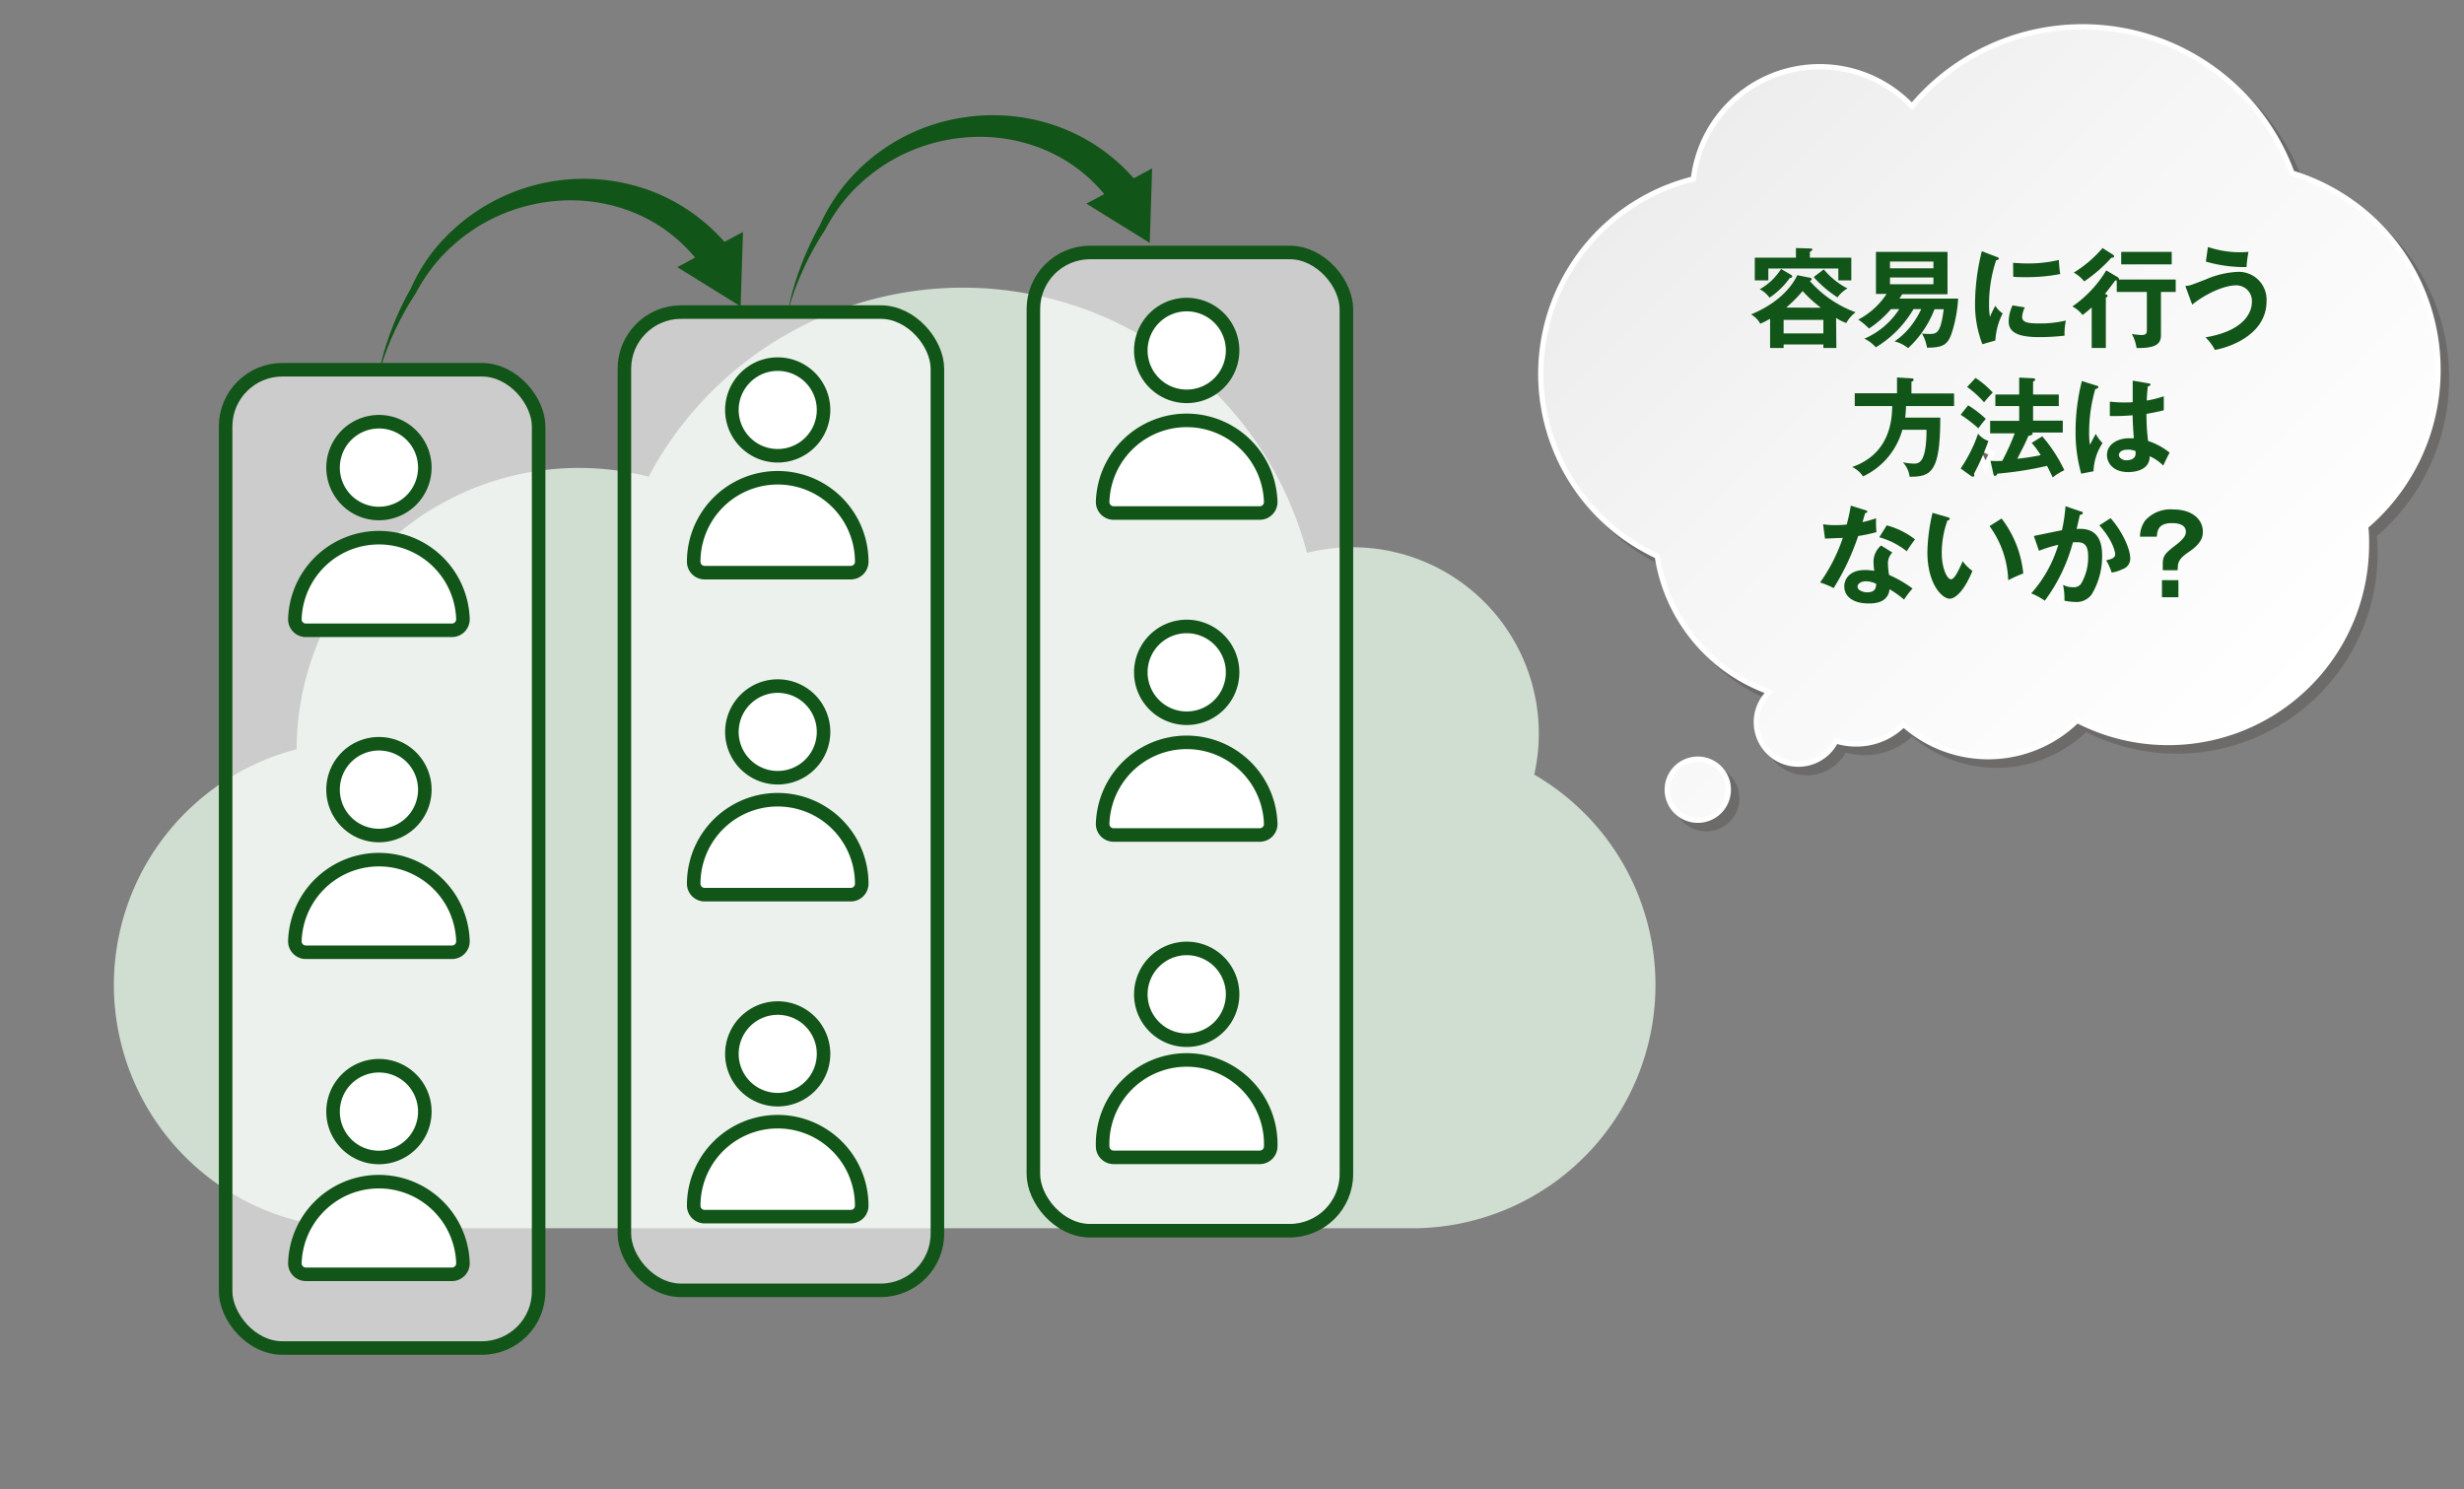 <svg xmlns="http://www.w3.org/2000/svg" xmlns:xlink="http://www.w3.org/1999/xlink" viewBox="0 0 364 220"><rect x="0" y="0" width="364" height="220" fill="#808080" stroke="none"/><defs><style>.cls-1{isolation:isolate;}.cls-2{fill:#d0ddd1;}.cls-3{mix-blend-mode:multiply;opacity:0.2;}.cls-4{fill:#231815;}.cls-11,.cls-5,.cls-7{fill:none;}.cls-5{stroke:#231815;}.cls-11,.cls-12,.cls-5,.cls-7{stroke-miterlimit:10;}.cls-5,.cls-7{stroke-width:0.78px;}.cls-6{fill:url(#名称未設定グラデーション_17);}.cls-7{stroke:#fff;}.cls-8{fill:#125518;}.cls-9{opacity:0.6;}.cls-10,.cls-12{fill:#fff;}.cls-11,.cls-12{stroke:#125518;stroke-width:2px;}</style><linearGradient id="名称未設定グラデーション_17" x1="246.75" y1="23.82" x2="332.51" y2="109.58" gradientUnits="userSpaceOnUse"><stop offset="0" stop-color="#ededed"/><stop offset="0.4" stop-color="#f6f6f6"/><stop offset="1" stop-color="#fff"/></linearGradient></defs><g class="cls-1"><g id="レイヤー_1" data-name="レイヤー 1"><path class="cls-2" d="M226.65,114.45a27.53,27.53,0,0,0-33.57-32.76A52.56,52.56,0,0,0,95.82,70.43a41.69,41.69,0,0,0-52,40.28,36,36,0,0,0-27,34.83h0a36,36,0,0,0,36,35.94H208.62a35.94,35.94,0,0,0,35.94-35.94h0A35.91,35.91,0,0,0,226.65,114.45Z"/><g class="cls-3"><path class="cls-4" d="M252.07,113.43a4.51,4.51,0,1,0,4.5,4.51A4.51,4.51,0,0,0,252.07,113.43ZM361.41,55.89a30.36,30.36,0,0,0-21.56-29.06A32.95,32.95,0,0,0,283.7,17,18.79,18.79,0,0,0,251.42,27.7a29.67,29.67,0,0,0-5.33,55.73,25.32,25.32,0,0,0,16.54,20.06,6.2,6.2,0,1,0,9.84,7.24,10,10,0,0,0,3,.45,9.82,9.82,0,0,0,7-2.89,18.76,18.76,0,0,0,25.64-.6,29.28,29.28,0,0,0,42.74-26c0-.89-.05-1.77-.13-2.64A30.27,30.27,0,0,0,361.41,55.89ZM294.56,70.3A24.16,24.16,0,0,0,292.94,67c.84.46,1.7.89,2.58,1.28C295.17,68.93,294.85,69.61,294.56,70.3Z"/><path class="cls-5" d="M252.07,113.43a4.51,4.51,0,1,0,4.5,4.51A4.51,4.51,0,0,0,252.07,113.43ZM361.41,55.89a30.36,30.36,0,0,0-21.56-29.06A32.95,32.95,0,0,0,283.7,17,18.79,18.79,0,0,0,251.42,27.7a29.67,29.67,0,0,0-5.33,55.73,25.32,25.32,0,0,0,16.54,20.06,6.2,6.2,0,1,0,9.84,7.24,10,10,0,0,0,3,.45,9.82,9.82,0,0,0,7-2.89,18.76,18.76,0,0,0,25.64-.6,29.28,29.28,0,0,0,42.74-26c0-.89-.05-1.77-.13-2.64A30.27,30.27,0,0,0,361.41,55.89ZM294.56,70.3A24.16,24.16,0,0,0,292.94,67c.84.46,1.7.89,2.58,1.28C295.17,68.93,294.85,69.61,294.56,70.3Z"/></g><path class="cls-6" d="M250.81,112.17a4.51,4.51,0,1,0,4.51,4.51A4.51,4.51,0,0,0,250.81,112.17ZM360.16,54.63a30.37,30.37,0,0,0-21.57-29.06,32.95,32.95,0,0,0-56.15-9.87,18.79,18.79,0,0,0-32.28,10.74,29.67,29.67,0,0,0-5.33,55.73,25.29,25.29,0,0,0,16.54,20.06,6.2,6.2,0,1,0,9.84,7.24,10,10,0,0,0,3,.45,9.81,9.81,0,0,0,7-2.89,18.76,18.76,0,0,0,25.64-.6,29.28,29.28,0,0,0,42.74-26c0-.89,0-1.77-.13-2.64A30.28,30.28,0,0,0,360.16,54.63ZM293.3,69a26,26,0,0,0-1.61-3.31c.83.46,1.69.89,2.57,1.28C293.92,67.67,293.59,68.35,293.3,69Z"/><path class="cls-7" d="M250.81,112.17a4.51,4.51,0,1,0,4.51,4.51A4.51,4.51,0,0,0,250.81,112.17ZM360.16,54.63a30.37,30.37,0,0,0-21.57-29.06,32.95,32.95,0,0,0-56.15-9.87,18.79,18.79,0,0,0-32.28,10.74,29.67,29.67,0,0,0-5.33,55.73,25.29,25.29,0,0,0,16.54,20.06,6.2,6.2,0,1,0,9.84,7.24,10,10,0,0,0,3,.45,9.81,9.81,0,0,0,7-2.89,18.76,18.76,0,0,0,25.64-.6,29.28,29.28,0,0,0,42.74-26c0-.89,0-1.77-.13-2.64A30.28,30.28,0,0,0,360.16,54.63ZM293.3,69a26,26,0,0,0-1.61-3.31c.83.46,1.69.89,2.57,1.28C293.92,67.67,293.59,68.35,293.3,69Z"/><path class="cls-8" d="M271.28,51.42h-1.92v-.53h-5.87v.53h-2V47.1c-.57.32-1,.54-1.45.73a3.38,3.38,0,0,0-1.36-1.37c3.85-1.62,5.89-3.84,6.83-5.8l1.78.36c.25,0,.35.16.35.25s-.21.23-.27.26a16.64,16.64,0,0,0,6.75,4.61,5.05,5.05,0,0,0-1.37,1.58,6.42,6.42,0,0,1-1.51-.75Zm2.21-13.35v3.36h-1.92V39.67H261.23v1.76h-2V38.07h6.08V36.65l2.06.06c.31,0,.37.1.37.19s-.22.24-.37.29v.88Zm-8.95,2.51c.11.07.23.16.23.29s-.2.19-.37.21a11.67,11.67,0,0,1-3,2.9,4,4,0,0,0-1.44-1.24,8.78,8.78,0,0,0,3.15-3Zm4.82,8.68v-2h-5.87v2ZM269,45.47A18.88,18.88,0,0,1,266.3,43a20.15,20.15,0,0,1-2.43,2.44Zm.42-5.67a11.23,11.23,0,0,0,3.5,2.82,4.48,4.48,0,0,0-1.47,1.32,17.24,17.24,0,0,1-3.52-3Z"/><path class="cls-8" d="M289.27,44.12a20.41,20.41,0,0,1-1,5.25c-.59,1.62-1.35,2-3.6,2a6,6,0,0,0-.74-2.09,7.76,7.76,0,0,0,1,.06c1.15,0,1.75,0,2.21-3.65h-1.36a15.28,15.28,0,0,1-3.9,5.75,5.24,5.24,0,0,0-2-1,10.86,10.86,0,0,0,2.71-2.67,12.67,12.67,0,0,0,1.23-2.1h-1.15a16,16,0,0,1-5.56,5.65,5.2,5.2,0,0,0-1.69-1.28,11.55,11.55,0,0,0,5.15-4.37h-1.22a15.2,15.2,0,0,1-3.25,2.87,9.62,9.62,0,0,0-1.58-1.32,11.21,11.21,0,0,0,4.18-3.79h-1.57V37.22H287.7v6.26H281c-.08.13-.16.27-.4.64Zm-3.65-4.48v-1H279.2v1ZM279.2,41v1h6.42V41Z"/><path class="cls-8" d="M294.93,37.94c.24.1.36.13.36.27s-.16.2-.4.23a20.4,20.4,0,0,0-1.05,6.64,8.93,8.93,0,0,0,.14,1.76c0-.13.53-1.21.79-1.66a3.74,3.74,0,0,0,1.08,1.13,9.91,9.91,0,0,0-1.08,4l-1.92.55a16.3,16.3,0,0,1-1.08-6.21,32.19,32.19,0,0,1,1-7.53Zm4.19,7.48a3.92,3.92,0,0,0-.4,1.37c0,.8.74,1,2.47,1a16.43,16.43,0,0,0,4-.43,8.33,8.33,0,0,0-.19,2.23,32.73,32.73,0,0,1-3.72.22c-3.2,0-4.54-.72-4.54-2.3a5.69,5.69,0,0,1,.57-2.39Zm-1.73-6.58c.45,0,1,.08,1.91.08a19.54,19.54,0,0,0,4.85-.51,18.93,18.93,0,0,0,.2,2.08,25.56,25.56,0,0,1-5,.46c-.88,0-1.46,0-1.94-.06Z"/><path class="cls-8" d="M312.78,40.92c.12.06.24.16.24.26a.49.49,0,0,1,0,.12h8.39v1.84h-2.18v6.34c0,1.11-.39,2-3.6,1.94a6.17,6.17,0,0,0-.69-2.07,13.64,13.64,0,0,0,1.37.15c.61,0,.84-.15.84-.67V43.14H312.7V41.43a.62.62,0,0,1-.2,0c-.52.67-1.33,1.76-1.56,2,.24.06.4.14.4.27s-.09.22-.25.27v7.45H309v-6a15.34,15.34,0,0,1-1.35,1.12,4.58,4.58,0,0,0-1.5-1.26,17.28,17.28,0,0,0,5-5.33Zm-.65-3.3c.09.07.19.13.19.26s-.29.22-.43.21a21.19,21.19,0,0,1-4,3.49,5.05,5.05,0,0,0-1.54-1.3,18,18,0,0,0,4.25-3.63Zm8.69,1.44h-7.46V37.22h7.46Z"/><path class="cls-8" d="M322.83,42.26c.69-.06.85-.12,3.09-1a13.24,13.24,0,0,1,4.62-1.09,4.11,4.11,0,0,1,4.29,4.36c0,4.57-4.8,6.66-7.63,7.17a7.29,7.29,0,0,0-1.39-1.86c6-1,6.85-3.94,6.85-5.18a2.3,2.3,0,0,0-2.34-2.5c-1.65,0-4.37,1.15-6.47,2.85Zm3.34-5.77a14.78,14.78,0,0,0,4.89.78,10.51,10.51,0,0,0,1.1-.06,18.7,18.7,0,0,0-.29,2.25,20.57,20.57,0,0,1-6-.81Z"/><path class="cls-8" d="M288.67,58.13V60h-7.1a15.51,15.51,0,0,1-.13,1.71h5.19c0,8.06-1.35,8.74-4.53,8.73a3.69,3.69,0,0,0-1-2.13,10.33,10.33,0,0,0,1.58.19c.75,0,1.92,0,1.92-5h-3.57a10.77,10.77,0,0,1-5.81,6.89A3.86,3.86,0,0,0,273.61,69c5.8-2,5.89-7.38,5.92-9H274v-1.9h6.24V55.77l2.13.13c.1,0,.32,0,.32.21s-.18.22-.32.29v1.73Z"/><path class="cls-8" d="M290.75,59.89a15.82,15.82,0,0,1,2.61,2c-.27.29-.93,1.15-1.11,1.39a20.36,20.36,0,0,0-2.61-2Zm-1.11,9.33a21.09,21.09,0,0,0,2.57-5.14,3.33,3.33,0,0,0,1.53,1.07A34.2,34.2,0,0,1,291.61,70a.44.44,0,0,1,.05.22c0,.13-.08.22-.17.22a.71.71,0,0,1-.31-.11Zm2.2-13.38A13.15,13.15,0,0,1,294.38,58c-.67.72-.75.8-1.28,1.44a15.07,15.07,0,0,0-2.5-2.27Zm9.86,8.63a22.32,22.32,0,0,1,3.26,5,8.2,8.2,0,0,0-1.71,1.07c-.14-.27-.72-1.47-.85-1.71a51.09,51.09,0,0,1-7.33,1.15c-.08.19-.14.32-.34.32s-.2-.1-.27-.37l-.41-1.84a13.29,13.29,0,0,0,1.74,0,35,35,0,0,0,1.84-4.06H294V62.18h4.29V60h-3.52V58.29h3.52v-2.5l2.05.1c.19,0,.32.09.32.19s-.14.24-.32.3v1.91h3.8V60h-3.8v2.15h4.39v1.76h-4.53a.19.19,0,0,1,.08.16c0,.22-.42.3-.63.33-.36.9-.94,2-1.64,3.38a33.53,33.53,0,0,0,3.45-.53,11.25,11.25,0,0,0-1.33-1.81Z"/><path class="cls-8" d="M309.79,57c.13,0,.19.11.19.22s-.24.23-.45.26a23.22,23.22,0,0,0-.91,6.36,13.19,13.19,0,0,0,.11,1.88c.15-.25.74-1.39.87-1.61a5.91,5.91,0,0,0,1,1.36,8,8,0,0,0-1.33,4.16l-1.82.35a22.4,22.4,0,0,1-.83-6.32,30,30,0,0,1,.93-7.36Zm7.67-.35c.17,0,.22.11.22.21s-.22.2-.38.22a18.66,18.66,0,0,0-.16,2.1,15.71,15.71,0,0,0,2.51-.63v2.07c-1.3.32-2.1.45-2.56.53a30.91,30.91,0,0,0,.24,4,10,10,0,0,1,3.18,1.73c-.24.42-.83,1.65-.94,1.91a6.58,6.58,0,0,0-2-1.38c0,2.19-2.47,2.34-3.17,2.34-2.32,0-3.14-1.43-3.14-2.52,0-1.6,1.57-2.48,3.3-2.48.29,0,.48,0,.67,0-.05-.62-.16-2-.18-3.39-1,.08-1.79.11-2.27.11s-.77,0-1.1,0V59.34a16.69,16.69,0,0,0,2,.12c.66,0,1.09,0,1.38-.05,0-.15,0-2.8,0-3.17Zm-3.14,9.79c-1,0-1.3.45-1.3.8s.47.77,1.12.77c.12,0,1.35,0,1.35-1,0-.11,0-.22,0-.35A2.73,2.73,0,0,0,314.32,66.43Z"/><path class="cls-8" d="M269.32,77.46a10.42,10.42,0,0,0,1.73.13c.42,0,.85,0,1.76-.09.36-1.32.48-2.12.61-2.79l2.15.67c.21.07.29.13.29.24s-.23.19-.32.19c-.07.21-.34,1.14-.39,1.33a15.71,15.71,0,0,0,2-.57,15.76,15.76,0,0,0,.05,2.05,21.49,21.49,0,0,1-2.69.57,36.3,36.3,0,0,1-3.63,7.7,12.36,12.36,0,0,0-2-.83,25.16,25.16,0,0,0,3.35-6.58c-.56,0-1.81.06-2.63.1Zm10.23,4.18a2.25,2.25,0,0,0-.65,1.62,10.3,10.3,0,0,0,.17,1.69,17.85,17.85,0,0,1,3.46,2,14.83,14.83,0,0,0-1.25,1.64,14.74,14.74,0,0,0-2.14-1.53c-.24,2.07-2.31,2.1-3.11,2.1-2.24,0-3.58-1-3.58-2.53,0-1,.72-2.41,3.07-2.41a9.58,9.58,0,0,1,1.36.12,10.07,10.07,0,0,1-.11-1.39,3.14,3.14,0,0,1,1.12-2.35Zm-3.9,4.24c-.52,0-1.24.24-1.24.82s1,.82,1.41.82c1.22,0,1.32-.68,1.35-1.25A3.39,3.39,0,0,0,275.65,85.88Zm3.07-8.26a11.81,11.81,0,0,1,4.18,2.07c-.32.43-.82,1.1-1.22,1.76a11.51,11.51,0,0,0-4.06-2.07Z"/><path class="cls-8" d="M287.69,76.41c.26.08.34.11.34.25s-.22.23-.34.24a14.18,14.18,0,0,0-.84,4.82c0,2.26.8,3.87,1.37,3.87s1.33-1.77,1.72-2.67a6.4,6.4,0,0,0,1.44,1.43c-1.19,2.91-2.5,4.11-3.37,4.11-1.05,0-3.28-2.08-3.28-6.9a27.46,27.46,0,0,1,.76-5.79Zm8,.2a15.86,15.86,0,0,1,3.2,8.12,19.14,19.14,0,0,0-2.22,1,14.35,14.35,0,0,0-2.76-8Z"/><path class="cls-8" d="M307.36,75.56c.16,0,.32.09.32.24s-.1.24-.43.27c-.27,1.26-.4,1.76-.48,2.08,1.15-.05,3.77-.16,3.77,3.91A10.87,10.87,0,0,1,309,87.82a2.75,2.75,0,0,1-2.39,1.12,8.41,8.41,0,0,1-1.63-.19c0-.15,0-.29,0-.5a10.18,10.18,0,0,0-.21-1.84,3.08,3.08,0,0,0,1.49.35,1.3,1.3,0,0,0,1.15-.48,7.6,7.6,0,0,0,1.06-4.22c0-1.78-.91-1.94-1.55-1.94-.19,0-.5,0-.69,0a25.21,25.21,0,0,1-4.16,8.63,10,10,0,0,0-2-1.08,19.05,19.05,0,0,0,4-7.17,18.75,18.75,0,0,0-2.86.88l-.76-2.19c.66-.13,3.57-.75,4.16-.85a23.64,23.64,0,0,0,.52-3.55Zm4.43,1c1.78,2,2.9,4.6,2.9,5.86a1.62,1.62,0,0,1-1.14,1.68,5.51,5.51,0,0,1-1.6.5,9.54,9.54,0,0,0-.81-1.82c.59-.12,1.33-.28,1.33-.89,0-.17-.21-1.9-2.34-4.27Z"/><path class="cls-8" d="M321.68,84.25H319.5v-.93c0-1.3.42-1.62,2.2-3,1.21-1,1.21-1.46,1.21-1.75,0-1.1-1.21-1.28-2.05-1.28-1.93,0-2.17,1-2.24,2h-2.48a4.15,4.15,0,0,1,.75-2.37A5,5,0,0,1,321,75.27c3,0,4.42,1.58,4.42,3.28,0,.53,0,1.62-2.07,3-1.07.73-1.63,1.27-1.63,2.31Zm.13,1.47v2.52h-2.43V85.72Z"/><g class="cls-9"><rect class="cls-10" x="33.33" y="54.63" width="46.24" height="144.54" rx="8.38"/></g><rect class="cls-11" x="33.33" y="54.63" width="46.24" height="144.54" rx="8.38"/><path class="cls-12" d="M49.2,69.08A6.78,6.78,0,1,0,56,62.31,6.79,6.79,0,0,0,49.2,69.08Z"/><path class="cls-12" d="M45.18,93.13H66.77a1.63,1.63,0,0,0,1.62-1.62,12.42,12.42,0,0,0-24.83,0A1.63,1.63,0,0,0,45.18,93.13Z"/><path class="cls-12" d="M49.2,116.66A6.78,6.78,0,1,0,56,109.89,6.78,6.78,0,0,0,49.2,116.66Z"/><path class="cls-12" d="M45.18,140.7H66.77a1.62,1.62,0,0,0,1.62-1.62,12.42,12.42,0,0,0-24.83,0A1.62,1.62,0,0,0,45.18,140.7Z"/><path class="cls-12" d="M49.2,164.23A6.78,6.78,0,1,0,56,157.46,6.79,6.79,0,0,0,49.2,164.23Z"/><path class="cls-12" d="M45.18,188.28H66.77a1.63,1.63,0,0,0,1.62-1.62,12.42,12.42,0,0,0-24.83,0A1.63,1.63,0,0,0,45.18,188.28Z"/><g class="cls-9"><rect class="cls-10" x="92.24" y="46.11" width="46.24" height="144.54" rx="8.38"/></g><rect class="cls-11" x="92.24" y="46.11" width="46.24" height="144.54" rx="8.38"/><path class="cls-12" d="M108.12,60.57a6.77,6.77,0,1,0,6.77-6.77A6.78,6.78,0,0,0,108.12,60.57Z"/><path class="cls-12" d="M104.1,84.61h21.58A1.61,1.61,0,0,0,127.3,83a12.41,12.41,0,0,0-24.82,0A1.61,1.61,0,0,0,104.1,84.61Z"/><path class="cls-12" d="M108.12,108.14a6.77,6.77,0,1,0,6.77-6.77A6.78,6.78,0,0,0,108.12,108.14Z"/><path class="cls-12" d="M104.1,132.19h21.58a1.62,1.62,0,0,0,1.62-1.62,12.41,12.41,0,1,0-24.82,0A1.62,1.62,0,0,0,104.1,132.19Z"/><path class="cls-12" d="M108.12,155.72a6.77,6.77,0,1,0,6.77-6.78A6.78,6.78,0,0,0,108.12,155.72Z"/><path class="cls-12" d="M104.1,179.76h21.58a1.61,1.61,0,0,0,1.62-1.62,12.41,12.41,0,0,0-24.82,0A1.61,1.61,0,0,0,104.1,179.76Z"/><g class="cls-9"><rect class="cls-10" x="152.66" y="37.3" width="46.24" height="144.54" rx="8.38"/></g><rect class="cls-11" x="152.66" y="37.3" width="46.24" height="144.54" rx="8.38"/><path class="cls-12" d="M168.53,51.75A6.78,6.78,0,1,0,175.31,45,6.79,6.79,0,0,0,168.53,51.75Z"/><path class="cls-12" d="M164.51,75.8H186.1a1.62,1.62,0,0,0,1.62-1.62,12.42,12.42,0,0,0-24.83,0A1.63,1.63,0,0,0,164.51,75.8Z"/><path class="cls-12" d="M168.53,99.33a6.78,6.78,0,1,0,6.78-6.77A6.78,6.78,0,0,0,168.53,99.33Z"/><path class="cls-12" d="M164.51,123.37H186.1a1.61,1.61,0,0,0,1.62-1.62,12.42,12.42,0,0,0-24.83,0A1.62,1.62,0,0,0,164.51,123.37Z"/><path class="cls-12" d="M168.53,146.9a6.78,6.78,0,1,0,6.78-6.77A6.79,6.79,0,0,0,168.53,146.9Z"/><path class="cls-12" d="M164.51,171H186.1a1.62,1.62,0,0,0,1.62-1.62,12.42,12.42,0,1,0-24.83,0A1.63,1.63,0,0,0,164.51,171Z"/><path class="cls-8" d="M103.88,39.64a23,23,0,0,0-9.3-7.82,24.81,24.81,0,0,0-12.3-2.14,26.2,26.2,0,0,0-12.1,4.08,26.6,26.6,0,0,0-5,4.2,26.07,26.07,0,0,0-3.77,5.39l0,0h0a42.41,42.41,0,0,0-3.23,5.84,38.89,38.89,0,0,0-2.27,6.31,37.81,37.81,0,0,1,1.82-6.5,42,42,0,0,1,2.85-6.18l0,.06A27,27,0,0,1,64.07,37a28.5,28.5,0,0,1,32-8.83,27.43,27.43,0,0,1,11.77,8.55Z"/><polygon class="cls-8" points="109.76 34.27 109.41 45.27 100.05 39.47 109.76 34.27"/><path class="cls-8" d="M164.32,30.26a22.89,22.89,0,0,0-9.3-7.82,24.79,24.79,0,0,0-12.3-2.14,26.23,26.23,0,0,0-12.1,4.07,27,27,0,0,0-5,4.21A26,26,0,0,0,121.87,34l0,0h0a41.22,41.22,0,0,0-3.22,5.83,38.7,38.7,0,0,0-2.28,6.32,39.11,39.11,0,0,1,1.82-6.51A43.58,43.58,0,0,1,121,33.48l0,.06a27.34,27.34,0,0,1,3.53-5.92,28,28,0,0,1,17.86-10.27,28.36,28.36,0,0,1,14.17,1.44,27.32,27.32,0,0,1,11.76,8.55Z"/><polygon class="cls-8" points="170.2 24.88 169.85 35.89 160.49 30.09 170.2 24.88"/></g></g></svg>